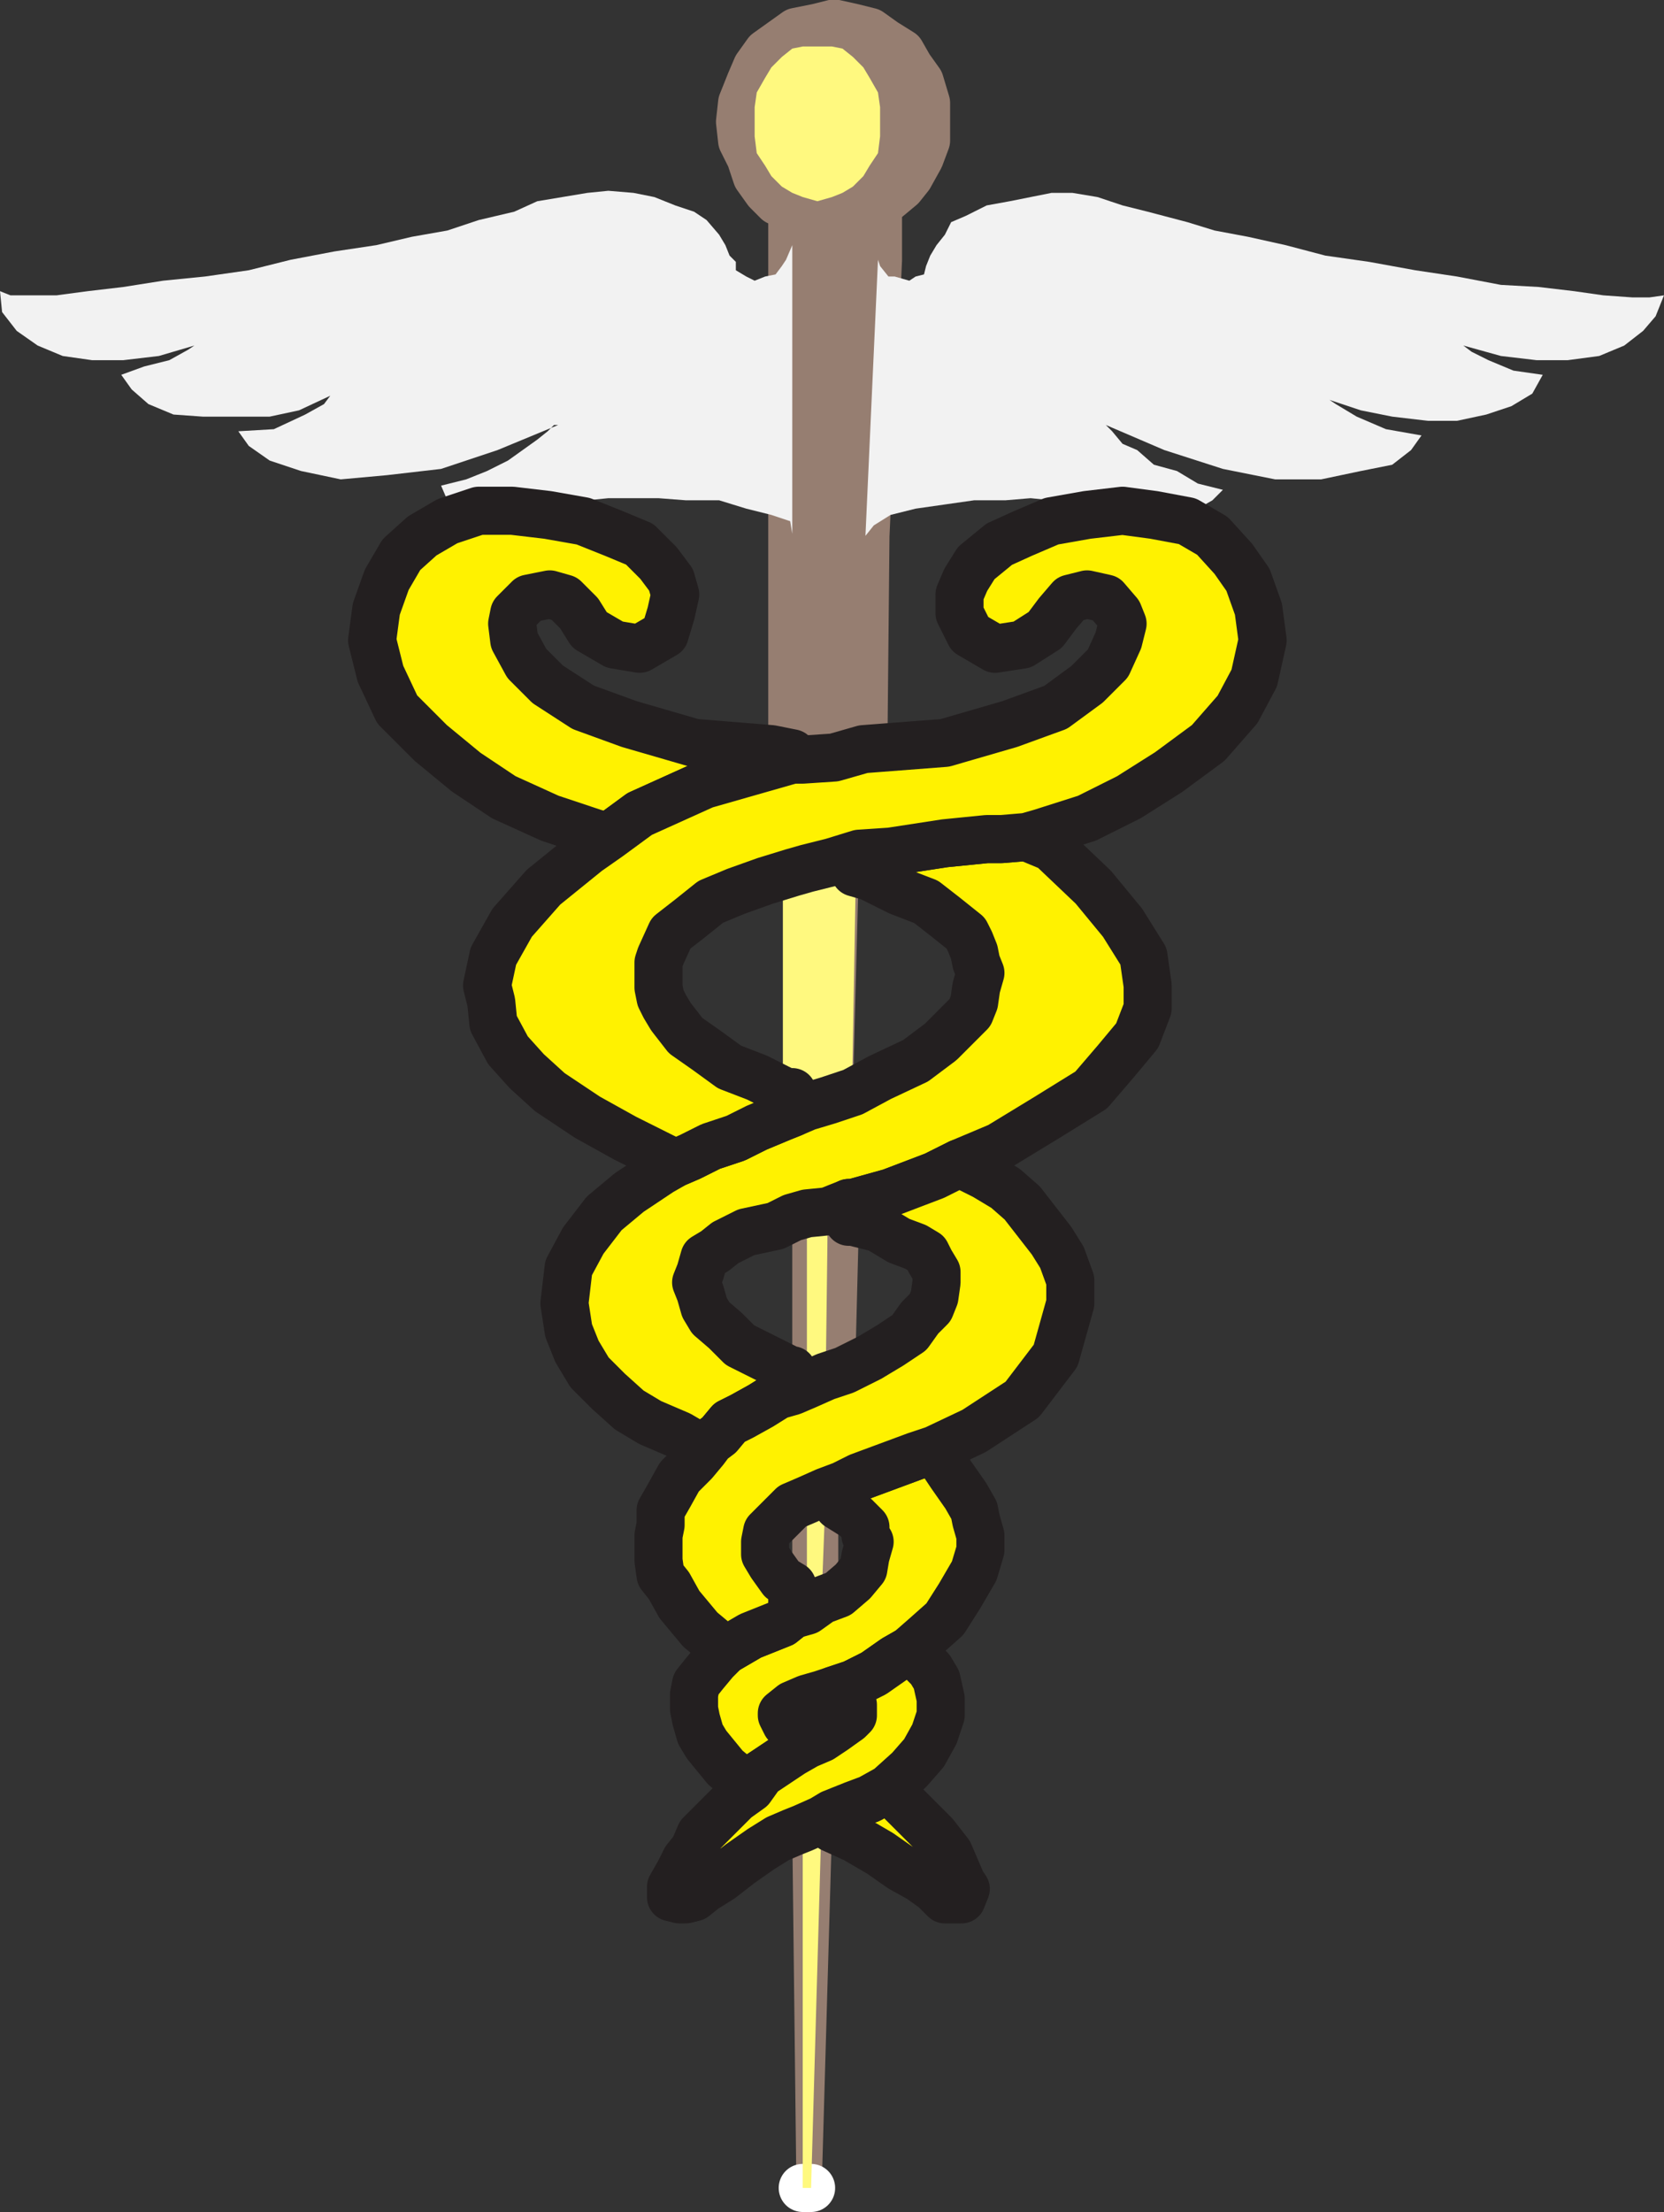 <svg xmlns="http://www.w3.org/2000/svg" width="597" height="793.295"><rect width="100%" height="100%" fill="#333333" stroke="none"/><path fill="#967e71" fill-rule="evenodd" d="m288 272.42 21.75-3.75.75-76.5 4.5-99v-19.5l-4.5 2.25-4.5 1.5h-11.25l-6.75-1.5-3.75-2.25v198.75H288"/><path fill="none" stroke="#967e71" stroke-linecap="round" stroke-linejoin="round" stroke-miterlimit="10" stroke-width="17.25" d="m288 272.42 21.75-3.75.75-76.5 4.5-99v-19.5l-4.5 2.25-4.5 1.5h-11.25l-6.75-1.5-3.75-2.25v198.75Zm0 0"/><path fill="#967e71" fill-rule="evenodd" d="m306 391.67 2.25-85.5-9.75 3-14.25 3.75v86.25l21.75-7.5m-3 99.75 1.5-53.25v-6.75l-20.25 5.25v62.25l18.75-7.5m-17.25 294.75h9l3.75-130.5v-5.25l-3.75 2.25-6.75 3-3.75 1.5 1.5 129m13.5-165.75v-14.25l-4.5 1.5-5.25 1.5-5.25 2.25v17.25l5.25-3 5.25-2.25 4.5-3m1.5-48.75v-31.5l1.5-7.5-12.75 5.25-5.25 2.25v39l5.25-1.5 5.25-3.75 6-2.25"/><path fill="#fff97f" fill-rule="evenodd" d="M288 272.42V75.92l6.75 1.5H303l-2.25 96.75-1.5 97.5-11.25.75"/><path fill="none" stroke="#967e71" stroke-linecap="round" stroke-linejoin="round" stroke-miterlimit="10" stroke-width="17.25" d="M288 272.42V75.92l6.75 1.5H303l-2.25 96.75-1.5 97.5zm0 0"/><path fill="#fff97f" fill-rule="evenodd" d="M289.5 577.67v-39.75l6.75-3-1.5 39-5.25 3.75"/><path fill="none" stroke="#fff" stroke-linecap="round" stroke-linejoin="round" stroke-miterlimit="10" stroke-width="17.25" d="M291 784.67h-3"/><path fill="#fff97f" fill-rule="evenodd" d="M289.5 496.67v-61.5l7.5-.75-.75 59.25-6.75 3m0-99.75v-85.5l9-2.25-1.5 85.5-7.5 2.25"/><path fill="none" stroke="#fff97f" stroke-linecap="round" stroke-linejoin="round" stroke-miterlimit="10" stroke-width="17.25" d="M289.5 396.92v-85.5l9-2.25-1.5 85.5zm0 0"/><path fill="#fff97f" fill-rule="evenodd" d="m294.75 652.67-3.75 132h-3v-129l6.75-3m0-29.25v-15.75l-5.25 1.5v16.5l5.25-2.25"/><path fill="#967e71" fill-rule="evenodd" d="M297 496.67v-61.5l11.25-.75-1.5 59.25-9.75 3m-2.25-419.25H306l4.5-1.5 4.5-2.25 3.75-3 4.5-3.75 3-3.75 3.75-6.75 2.25-6v-13.5l-2.25-7.5-3.75-5.25-3-5.25-6-3.75-5.25-3.75-6-1.5-6.75-1.5-6 1.5-7.5 1.5-10.5 7.5-3.75 5.25-2.25 5.25-3 7.5-.75 6.75.75 6.75 3 6 2.25 6.75 3.75 5.25 3.75 3.75 5.25 1.5 3.75 2.25 6.75 1.5"/><path fill="none" stroke="#967e71" stroke-linecap="round" stroke-linejoin="round" stroke-miterlimit="10" stroke-width="17.25" d="M294.75 77.42H306l4.5-1.5 4.5-2.25 3.75-3 4.5-3.75 3-3.75 3.75-6.75 2.25-6v-13.5l-2.25-7.5-3.75-5.25-3-5.25-6-3.75-5.25-3.75-6-1.5-6.75-1.5-6 1.5-7.5 1.5-10.5 7.5-3.75 5.25-2.25 5.25-3 7.5-.75 6.75.75 6.75 3 6 2.25 6.75 3.75 5.25 3.75 3.75 5.25 1.5 3.75 2.25zm0 0"/><path fill="#f2f2f2" fill-rule="evenodd" d="M284.25 87.92 282 93.17l-1.5 2.25-2.25 3-3.75.75-3.75 1.5-3-1.5-3.75-2.25v-3l-2.25-2.25-1.5-3.75-2.25-3.75-4.5-5.25-4.5-3-6.75-2.25-7.5-3-7.5-1.5-9-.75-7.5.75-18 3-8.25 3.75-12.75 3-11.25 3.75-12.75 2.25-12.75 3-15 2.25-15.75 3-15 3.75-15.75 2.25-15 1.5-14.25 2.25-12.75 1.5-11.25 1.5H3.75L0 104.42l.75 7.5L6 118.67l7.5 5.25 9 3.75 10.5 1.5h11.25l12.75-1.5 12.75-3.75-2.25 1.5-6.75 3.75-9 2.25-8.25 3 3.75 5.25 6 5.25 9 3.75 10.5.75h24l10.5-2.25 11.25-5.25-2.25 3-6.75 3.75-11.25 5.25-12.75.75 3.75 5.25 7.5 5.25 11.25 3.75 14.25 3 16.5-1.5 19.5-2.25 20.25-6.75 21.75-9h-1.5l-2.25 2.25-3.75 3-10.5 7.5-7.5 3.75-7.5 3-9 2.25 2.25 5.25 6.75 1.5 7.5 1.5h9l9-1.5 9.75-1.5h8.25l7.5-.75h18l9.75.75h12l9.75 3 9 2.25 6.75 2.25.75 4.5V87.92M315 93.17l.75 2.25 3 3.75H321l5.25 1.5 2.25-1.5 3-.75.75-3 1.5-3.75 2.25-3.75 3-3.75 2.25-4.5 5.25-2.25 7.5-3.75 8.25-1.5 15-3h7.5l9 1.5 9 3 9 2.25L426 79.67l9.75 3 12 2.25 13.5 3 14.25 3.75 15.75 2.25 16.5 3 15 2.25 15.75 3 13.5.75 12.75 1.5 10.5 1.5 10.5.75h6l5.25-.75-3 7.5-4.5 5.25-6.75 5.25-9 3.75-11.25 1.5h-11.25l-12.75-1.5-13.5-3.75 3 2.25 6 3 9 3.75 10.5 1.5-3.75 6.75-7.5 4.5-9 3-10.5 2.25h-10.5l-12.75-1.5-11.25-2.25-11.25-3.75 2.25 1.5 7.5 4.5 10.5 4.5 12.75 2.25-3.75 5.25-6.75 5.25-11.25 2.25-14.25 3h-16.5l-18.75-3.75-21-6.75-21-9 2.25 2.25 3.75 4.5 5.25 2.25 6 5.25 8.25 2.25 7.5 4.5 9 2.25-3.75 3.75-5.25 3-7.5.75h-10.5l-9-.75-18-3h-7.5l-7.5-.75-9 .75H349.5l-21 3-9 2.25-6 3.75-3 3.75 4.5-99"/><path fill="#fff200" fill-rule="evenodd" d="m306.75 312.92 1.5-6.75 11.25-.75 19.5-3 15-1.5h5.25l9-.75 9 3.75 15 14.25 10.5 12.75 7.5 12 1.5 10.5v8.25l-3.75 9.75-7.5 9-9 10.5-15.75 9.75-17.25 10.5-14.25 6-9 4.5-15.75 6-13.5 3.75h-1.5l-7.5 3-7.5.75-5.25 1.5-6 3-10.5 2.25-7.5 3.75-3.75 3-3.75 2.25-1.5 5.25-1.5 3.75 1.5 3.75 1.5 5.25 2.25 3.75 5.25 4.5 5.25 5.25 18 9h.75v7.5l-5.25 1.5-6 3.75-6.75 3.75-4.5 2.25-3.75 4.5-3 2.25-2.25 3-9-5.25-10.5-4.5-7.5-4.5-7.5-6.75-6.75-6.75-4.5-7.5-3-7.5-1.5-9.75 1.5-12.75 5.25-9.75 7.5-9.75 9-7.5 11.25-7.5 5.25-3 5.25-2.25 7.5-3.75 9-3 7.5-3.75 9-3.75 3.75-1.5 5.25-2.25 7.5-2.25 9-3 9.75-5.25 12.75-6 9-6.75 10.5-10.5 1.5-3.75.75-5.25 1.5-5.25-1.5-3.75-.75-3.75-1.5-3.75-1.5-3-7.5-6-6.75-5.25-9.75-3.75-10.5-5.25-5.25-1.5"/><path fill="none" stroke="#231f20" stroke-linecap="round" stroke-linejoin="round" stroke-miterlimit="10" stroke-width="17.25" d="m306.75 312.92 1.5-6.75 11.25-.75 19.5-3 15-1.5h5.25l9-.75 9 3.75 15 14.25 10.5 12.75 7.5 12 1.5 10.5v8.25l-3.75 9.75-7.5 9-9 10.5-15.75 9.75-17.25 10.5-14.25 6-9 4.5-15.75 6-13.5 3.75h-1.5l-7.5 3-7.5.75-5.25 1.5-6 3-10.5 2.25-7.5 3.75-3.75 3-3.75 2.25-1.5 5.25-1.5 3.75 1.5 3.75 1.5 5.25 2.25 3.75 5.25 4.5 5.25 5.25 18 9h.75v7.5l-5.25 1.5-6 3.75-6.75 3.75-4.5 2.25-3.75 4.5-3 2.25-2.25 3-9-5.25-10.5-4.5-7.5-4.5-7.5-6.75-6.75-6.75-4.5-7.5-3-7.5-1.5-9.75 1.5-12.75 5.25-9.75 7.5-9.75 9-7.5 11.25-7.5 5.25-3 5.25-2.25 7.5-3.75 9-3 7.5-3.75 9-3.75 3.75-1.5 5.25-2.25 7.5-2.25 9-3 9.75-5.25 12.75-6 9-6.75 10.5-10.5 1.5-3.75.75-5.25 1.5-5.25-1.5-3.75-.75-3.75-1.5-3.75-1.5-3-7.5-6-6.75-5.25-9.75-3.75-10.5-5.25zm0 0"/><path fill="#fff200" fill-rule="evenodd" d="M284.25 270.17v2.25l-31.5 9-23.25 10.5-11.25 8.25-5.25-1.5-15.75-5.25-16.5-7.5-13.5-9-12.75-10.5-12-12-6-12.75-3-12 1.5-11.25 3.75-10.5 5.25-9 7.5-6.75 9-5.25 11.25-3.75h12l12.75 1.5 12.75 2.25 11.25 4.5 9 3.75 6.75 6.75 4.5 6 1.5 5.25-1.5 6.75-2.25 7.5-9 5.25-9-1.5-9-5.25-3.75-6-5.25-5.25-5.25-1.5-7.5 1.5-5.25 5.25-.75 3.75.75 6 4.5 8.25 7.5 7.5 12.75 8.25 16.5 6 23.25 6.75 27.75 2.25 7.5 1.5"/><path fill="none" stroke="#231f20" stroke-linecap="round" stroke-linejoin="round" stroke-miterlimit="10" stroke-width="17.25" d="M284.25 270.17v2.25l-31.5 9-23.25 10.5-11.25 8.25-5.25-1.5-15.75-5.25-16.5-7.5-13.5-9-12.75-10.5-12-12-6-12.75-3-12 1.5-11.25 3.75-10.5 5.25-9 7.5-6.75 9-5.25 11.25-3.75h12l12.75 1.5 12.75 2.25 11.25 4.5 9 3.75 6.75 6.75 4.5 6 1.5 5.25-1.5 6.75-2.25 7.5-9 5.25-9-1.5-9-5.25-3.75-6-5.25-5.25-5.25-1.5-7.5 1.5-5.25 5.25-.75 3.75.75 6 4.5 8.25 7.5 7.5 12.75 8.25 16.5 6 23.25 6.75 27.75 2.25zm0 0"/><path fill="#fff200" fill-rule="evenodd" d="m298.5 655.67 8.25 3.75 9 5.25 7.5 5.25 6.75 3.75 5.25 3.75 3.75 3.75h6l1.5-3.75-1.5-2.25-4.5-10.5-5.25-6.75-16.5-16.5-6.75 3.75-6 2.25-5.25 3h-2.25v5.25"/><path fill="none" stroke="#231f20" stroke-linecap="round" stroke-linejoin="round" stroke-miterlimit="10" stroke-width="17.25" d="m298.5 655.67 8.25 3.75 9 5.25 7.5 5.25 6.75 3.75 5.25 3.75 3.75 3.75h6l1.5-3.75-1.5-2.25-4.5-10.5-5.25-6.75-16.5-16.5-6.75 3.75-6 2.25-5.25 3h-2.25zm0 0"/><path fill="#fff200" fill-rule="evenodd" d="m284.25 620.42-2.25-2.25-1.5-3v-.75l3.75-3 5.25-2.25 5.25-1.5 11.25-3.75 7.5-3.75 7.5-5.25 5.25-3 6-5.25 6.75-6 5.25-8.25 5.25-9 2.25-7.5v-5.25l-1.5-5.25-.75-3.75-3-5.25-5.25-7.5-6-9-6.75 2.25-20.25 7.5-6 3-1.5 7.5 6 3.75 3.75 3.75v3l1.5 2.25-1.5 5.25-.75 4.5-3.75 4.5-5.25 4.5-6 2.25-5.25 3.75-5.25 1.5-3.75 3-11.25 4.5-9 5.25-3.75 3.75-3.75 4.5-3 3.75-.75 3.75v5.25l.75 3.75 1.5 5.25 2.25 3.75 6.75 8.25 9 7.5 3.75-5.25 11.25-7.5v-8.25"/><path fill="none" stroke="#231f20" stroke-linecap="round" stroke-linejoin="round" stroke-miterlimit="10" stroke-width="17.25" d="m284.25 620.42-2.25-2.25-1.5-3v-.75l3.75-3 5.25-2.25 5.25-1.5 11.25-3.75 7.5-3.75 7.5-5.25 5.25-3 6-5.25 6.75-6 5.25-8.25 5.25-9 2.25-7.5v-5.25l-1.5-5.25-.75-3.75-3-5.25-5.25-7.5-6-9-6.75 2.25-20.25 7.5-6 3-1.5 7.5 6 3.75 3.75 3.75v3l1.5 2.25-1.5 5.25-.75 4.5-3.75 4.5-5.25 4.5-6 2.25-5.25 3.75-5.25 1.5-3.75 3-11.25 4.5-9 5.25-3.75 3.75-3.75 4.5-3 3.75-.75 3.75v5.25l.75 3.75 1.5 5.25 2.25 3.75 6.75 8.25 9 7.5 3.75-5.25 11.25-7.5zm0 0"/><path fill="#fff200" fill-rule="evenodd" d="m260.25 591.92-9-7.5-7.5-9-3.75-6.75-3-3.75-.75-5.25v-9l.75-3.75v-5.25l3-5.25 3.75-6.75 5.25-5.25 3.75-4.5 2.25-3 3-2.25 3.75-4.5 4.5-2.25 6.75-3.75 6-3.75 5.25-1.5 5.25-2.25 6.75-3 6.75-2.25 9-4.5 7.5-4.5 6.75-4.5 3.75-5.25 3.75-3.75 1.5-3.75.75-5.25v-3.75l-2.25-3.75-1.5-3-3.75-2.25-6-2.25-7.5-4.5-9-2.25h-1.5v-6.75h1.5l13.5-3.75 15.75-6 9-4.5 9 4.5 7.5 4.5 6 5.25 10.5 13.5 3.75 6 3 8.25v8.25l-5.25 18.75-12 15.75-17.25 11.25-14.25 6.75-6.75 2.25-20.25 7.5-6 3-6 2.25-6.75 3-5.25 2.25-9 9-.75 3.75v4.5l2.25 3.75 3.75 5.25 3.75 2.25v10.5l-3.75 3-11.25 4.5-9 5.25"/><path fill="none" stroke="#231f20" stroke-linecap="round" stroke-linejoin="round" stroke-miterlimit="10" stroke-width="17.25" d="m260.25 591.92-9-7.5-7.5-9-3.75-6.75-3-3.75-.75-5.25v-9l.75-3.75v-5.25l3-5.25 3.75-6.75 5.25-5.25 3.75-4.5 2.25-3 3-2.25 3.75-4.5 4.5-2.25 6.75-3.75 6-3.75 5.25-1.5 5.25-2.25 6.75-3 6.75-2.25 9-4.5 7.5-4.5 6.75-4.5 3.75-5.25 3.75-3.75 1.5-3.75.75-5.25v-3.75l-2.25-3.75-1.5-3-3.75-2.25-6-2.25-7.5-4.5-9-2.25h-1.5v-6.75h1.5l13.5-3.75 15.75-6 9-4.5 9 4.5 7.5 4.5 6 5.25 10.5 13.5 3.75 6 3 8.25v8.25l-5.25 18.75-12 15.75-17.25 11.25-14.25 6.75-6.75 2.25-20.25 7.5-6 3-6 2.25-6.75 3-5.25 2.25-9 9-.75 3.75v4.5l2.25 3.75 3.75 5.25 3.75 2.25v10.5l-3.75 3-11.25 4.5zm0 0"/><path fill="#fff200" fill-rule="evenodd" d="M299.25 606.17v3l3.75.75 3 1.5v3.75l-1.5 1.5-5.25 3.75-4.5 3-5.25 2.25-5.25 3-11.25 7.5-3.75 5.25-5.25 3.75-12.75 12.75-2.25 5.25-3 3.75-2.25 4.5-3 5.25v3.75l3 .75H246l3-.75 3.75-3 6-3.75 6.75-5.25 7.5-5.25 6-3.75 5.25-2.25 3.75-1.5 6.75-3 3.75-2.25 7.5-3 6-2.25 6.75-3.75 7.5-6.75 5.25-6 3.75-6.75 2.25-6.75v-6l-1.5-6.75-2.25-3.75-3.75-3.75-3.75-3-5.25 3-7.5 5.25-7.5 3.75-6.75 2.25"/><path fill="none" stroke="#231f20" stroke-linecap="round" stroke-linejoin="round" stroke-miterlimit="10" stroke-width="17.25" d="M299.25 606.17v3l3.75.75 3 1.5v3.75l-1.5 1.5-5.25 3.75-4.5 3-5.25 2.25-5.25 3-11.25 7.5-3.75 5.25-5.25 3.75-12.75 12.75-2.25 5.25-3 3.75-2.25 4.5-3 5.25v3.75l3 .75H246l3-.75 3.75-3 6-3.75 6.75-5.25 7.5-5.25 6-3.75 5.25-2.25 3.75-1.5 6.75-3 3.75-2.25 7.5-3 6-2.25 6.75-3.75 7.5-6.75 5.25-6 3.75-6.75 2.25-6.75v-6l-1.5-6.75-2.25-3.75-3.75-3.75-3.75-3-5.25 3-7.5 5.25-7.5 3.75zm0 0"/><path fill="#fff200" fill-rule="evenodd" d="M284.25 391.67H282l-10.5-5.25-9.75-3.75-8.25-6-7.5-5.25-5.25-6.75-2.25-3.75-1.5-3-.75-3.75v-9l.75-2.25 3.75-8.25 6.75-5.25 7.5-6 9-3.75 10.5-3.75 9.75-3 5.25-1.5 9-2.25 9.75-3 11.25-.75 19.5-3 15-1.5h5.25l9-.75 5.25-1.5 16.5-5.25 15-7.5 14.25-9 14.25-10.5 10.5-12 6-11.25 3-13.5-1.5-11.25-3.75-10.5-5.25-7.5-7.5-8.25-9-5.25-12-2.25-11.25-1.5-12.75 1.5-12.75 2.25-10.5 4.5-8.25 3.75-8.25 6.75-3.75 6-2.25 5.25v6.75l3.75 7.5 9 5.25 9.75-1.5 8.25-5.25 4.5-6 4.5-5.25 6-1.5 6.75 1.5 4.5 5.25 1.5 3.75-1.5 6-3.75 8.25-7.5 7.5-11.25 8.25-16.5 6-23.25 6.75-29.25 2.25-10.5 3-11.25.75h-3.75l-31.5 9-23.25 10.5-11.25 8.25-7.5 5.25L195 318.17l-11.25 12.75-6.75 12-2.25 10.5 1.5 6 .75 7.5 5.25 9.75 6.75 7.5 8.25 7.5 13.5 9 13.5 7.5 18 9 5.25-2.25 7.5-3.75 9-3 7.5-3.75 9-3.75 3.75-1.5v-7.5"/><path fill="none" stroke="#231f20" stroke-linecap="round" stroke-linejoin="round" stroke-miterlimit="10" stroke-width="17.25" d="M284.25 391.67H282l-10.5-5.25-9.75-3.75-8.25-6-7.5-5.25-5.25-6.75-2.25-3.75-1.5-3-.75-3.75v-9l.75-2.25 3.75-8.25 6.75-5.25 7.5-6 9-3.75 10.5-3.75 9.75-3 5.25-1.5 9-2.25 9.75-3 11.25-.75 19.5-3 15-1.5h5.25l9-.75 5.25-1.5 16.5-5.25 15-7.5 14.25-9 14.25-10.5 10.5-12 6-11.25 3-13.5-1.5-11.25-3.75-10.5-5.25-7.5-7.5-8.25-9-5.25-12-2.25-11.25-1.5-12.75 1.5-12.75 2.25-10.5 4.5-8.25 3.75-8.25 6.75-3.75 6-2.25 5.25v6.75l3.75 7.5 9 5.25 9.75-1.5 8.25-5.25 4.5-6 4.5-5.25 6-1.5 6.75 1.5 4.5 5.25 1.5 3.75-1.5 6-3.75 8.25-7.5 7.5-11.25 8.25-16.5 6-23.25 6.75-29.25 2.25-10.5 3-11.25.75h-3.75l-31.5 9-23.25 10.5-11.25 8.25-7.5 5.25L195 318.17l-11.25 12.75-6.75 12-2.25 10.5 1.5 6 .75 7.5 5.25 9.75 6.75 7.5 8.25 7.5 13.5 9 13.5 7.5 18 9 5.25-2.25 7.5-3.75 9-3 7.5-3.75 9-3.75 3.75-1.5zm0 0"/><path fill="#fff97f" fill-rule="evenodd" d="m293.25 72.17 5.25-1.5 3.75-1.5 3.75-2.25 3.75-3.75 2.25-3.75 3-4.5.75-6v-10.5l-.75-5.25-3-5.25-2.25-3.75-3.75-3.75-3.75-3-3.75-.75H288l-3.75.75-3.75 3-3.75 3.75-2.25 3.75-3 5.25-.75 5.25v10.5l.75 6 3 4.5 2.25 3.75 3.75 3.75 3.75 2.25 3.75 1.5 5.25 1.5"/></svg>
